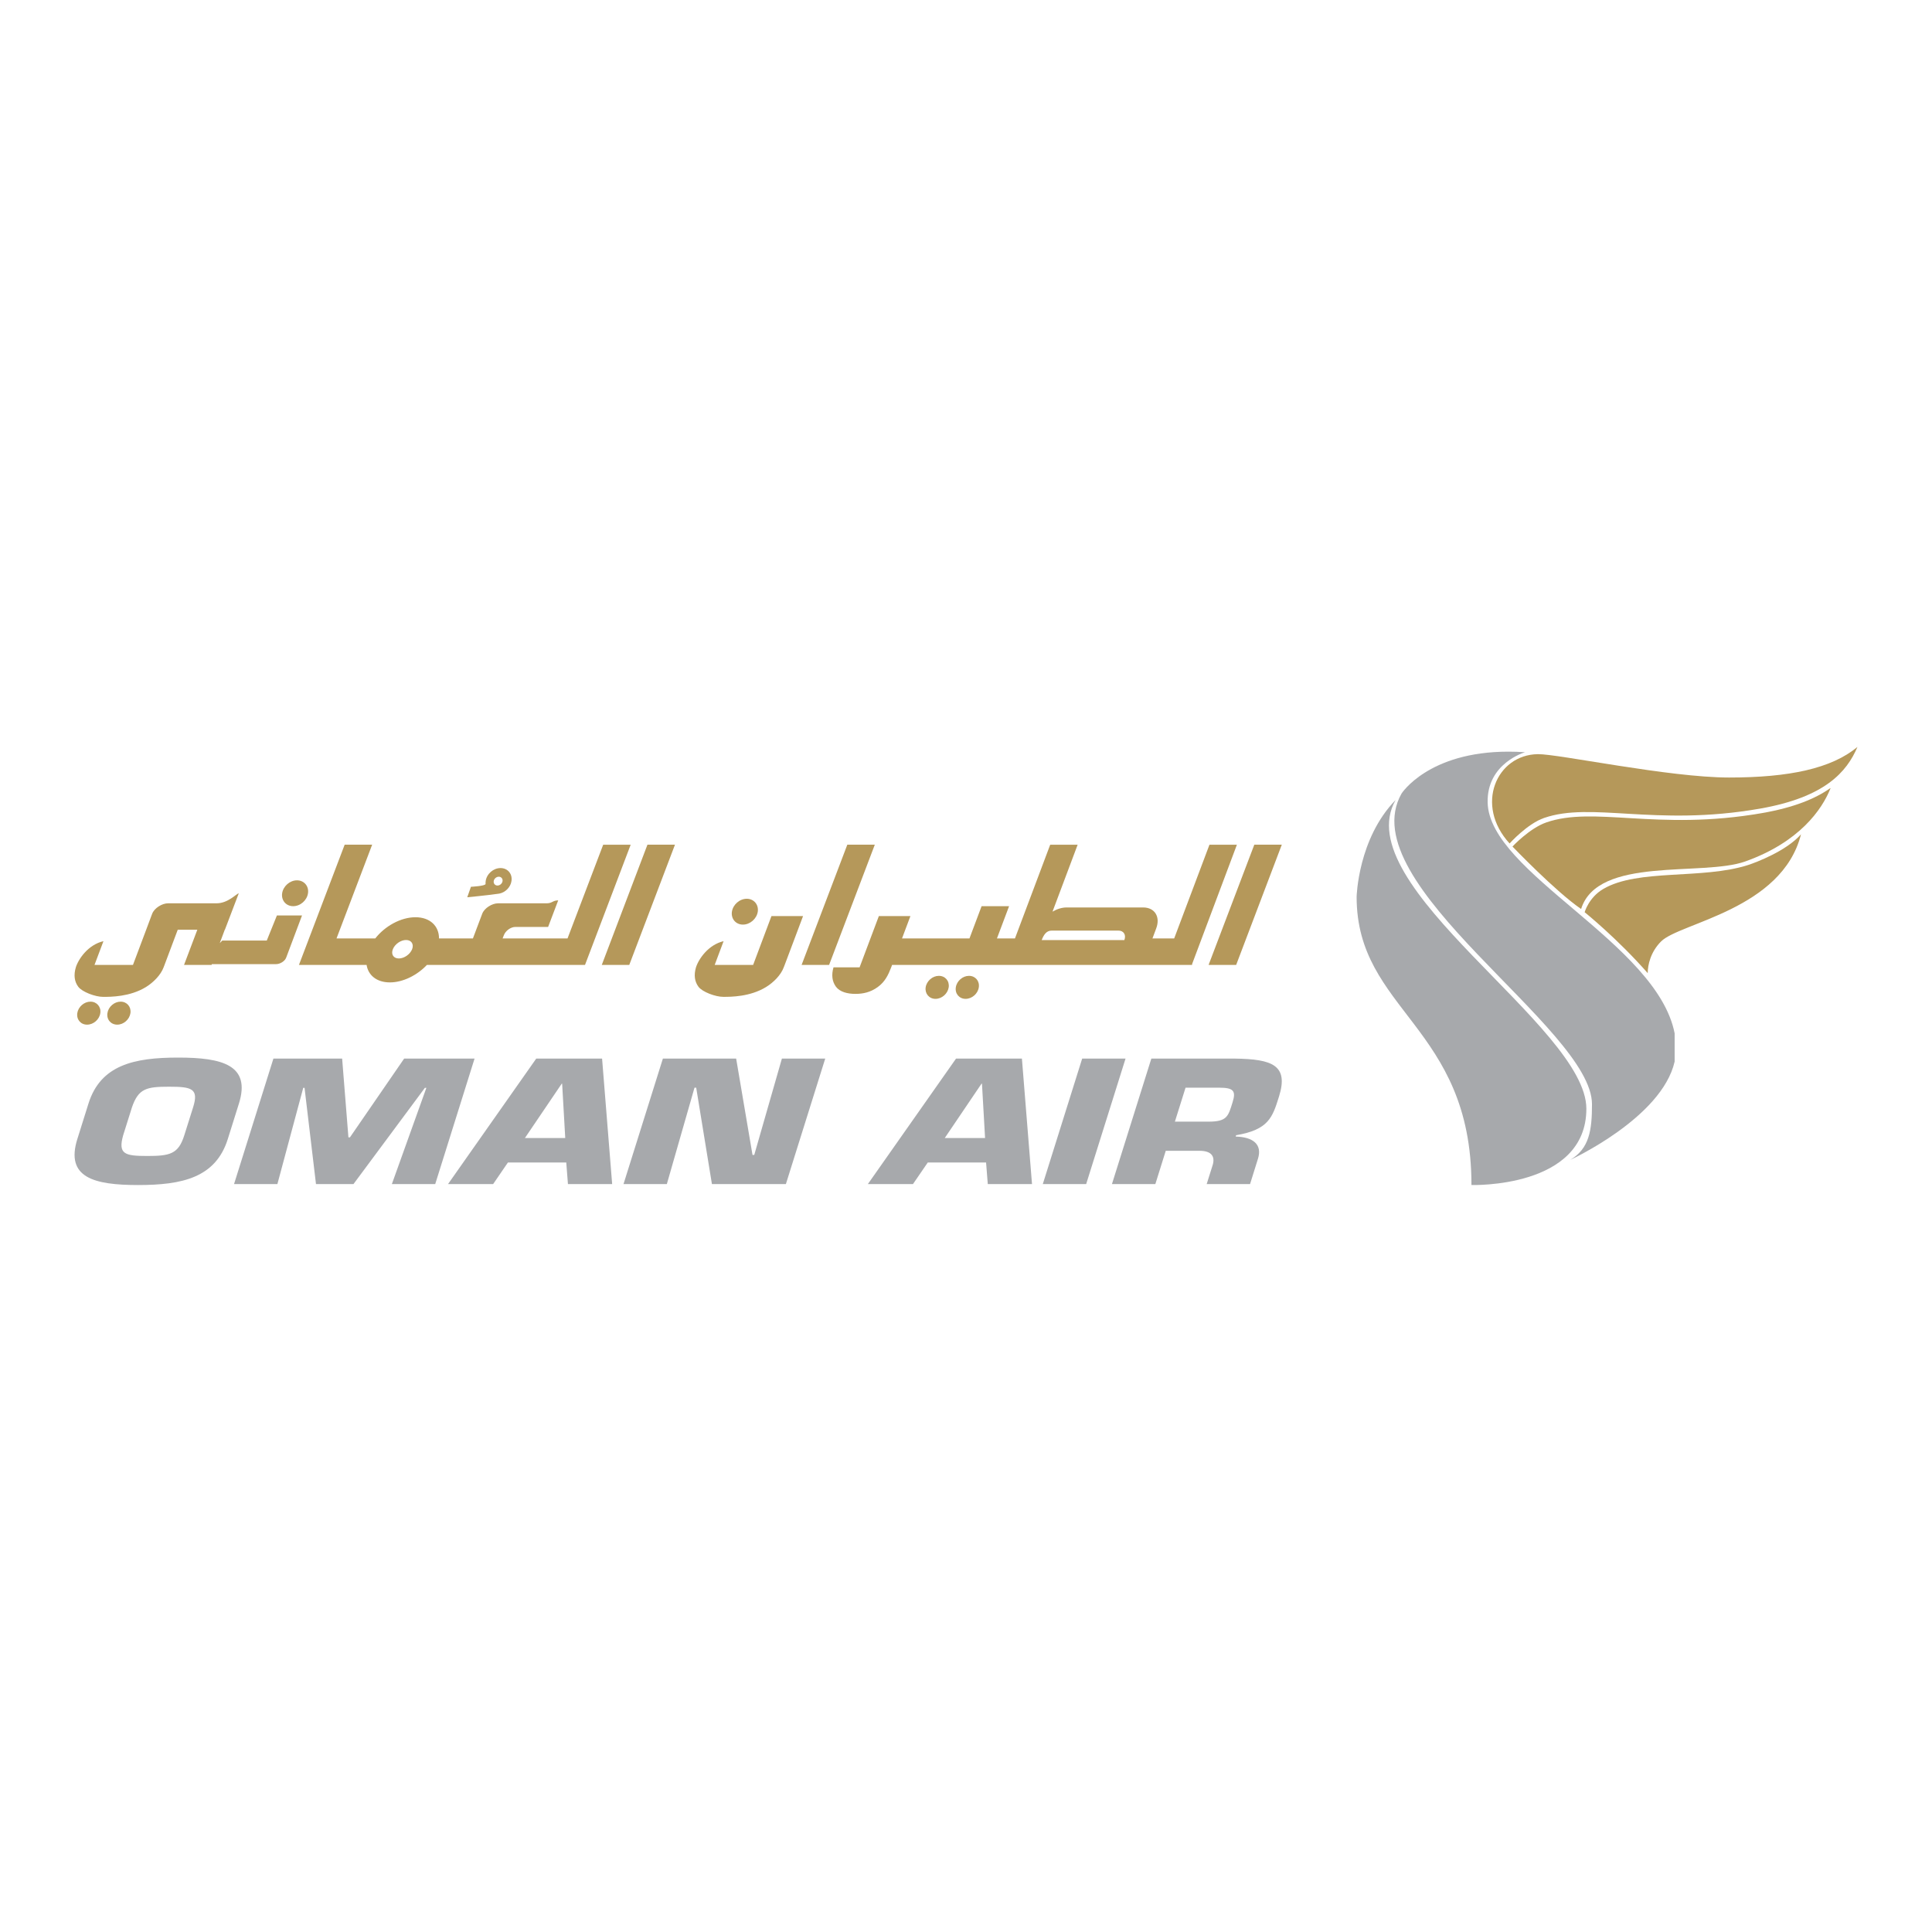 <?xml version="1.0" encoding="utf-8"?>
<!-- Generator: Adobe Illustrator 16.0.0, SVG Export Plug-In . SVG Version: 6.00 Build 0)  -->
<!DOCTYPE svg PUBLIC "-//W3C//DTD SVG 1.1//EN" "http://www.w3.org/Graphics/SVG/1.1/DTD/svg11.dtd">
<svg version="1.1" id="Layer_1" xmlns="http://www.w3.org/2000/svg" xmlns:xlink="http://www.w3.org/1999/xlink" x="0px" y="0px"
	  viewBox="0 0 3000 3000" enable-background="new 0 0 3000 3000" xml:space="preserve">
<g>
	<g>
		<defs>
			<rect id="SVGID_1_" x="115.79" y="1159.876" width="2768.421" height="680.247"/>
		</defs>
		<clipPath id="SVGID_2_">
			<use xlink:href="#SVGID_1_"  overflow="visible"/>
		</clipPath>
		<path clip-path="url(#SVGID_2_)" fill="#A7A9AC" d="M2106.56,1392.659c0,177.052,178.319,200.767,178.319,447.419
			c0,0,178.423,5.764,178.423-118.465c0-128.188-372.807-345.69-296.146-479.438
			C2108.587,1302.101,2106.56,1392.659,2106.56,1392.659"/>
	</g>
	<g>
		<defs>
			<rect id="SVGID_3_" x="115.79" y="1159.876" width="2768.421" height="680.247"/>
		</defs>
		<clipPath id="SVGID_4_">
			<use xlink:href="#SVGID_3_"  overflow="visible"/>
		</clipPath>
		<path clip-path="url(#SVGID_4_)" fill="#A7A9AC" d="M2176.214,1232.399c-79.546,140.621,295.821,363.812,295.821,482.238
			c0,40.676-4.183,68.869-33.772,86.422c0,0,142.151-65.064,162.118-152.635v-43.83c-27.36-140.309-287.717-248.748-290.361-358.255
			c-1.519-61.36,58.135-78.301,58.135-78.301c-8.957-0.611-17.533-0.879-25.761-0.879c-124.838-0.037-166.197,65.227-166.197,65.227
			"/>
	</g>
	<g>
		<defs>
			<rect id="SVGID_5_" x="115.79" y="1159.876" width="2768.421" height="680.247"/>
		</defs>
		<clipPath id="SVGID_6_">
			<use xlink:href="#SVGID_5_"  overflow="visible"/>
		</clipPath>
		<path clip-path="url(#SVGID_6_)" fill="#B5985A" d="M2684.915,1207.329c-93.352,0-264.778-36.641-296.923-36.28
			c-64.15,0.805-98.599,79.056-43.923,138.691c0,0,27.481-30.715,53.75-39.69c36.493-12.553,78.814-9.462,131.48-6.372
			c54.907,3.183,121.157,6.445,203.804-8.087c100.734-17.658,134.601-56.96,151.116-95.72
			c-40.378,33.486-105.907,47.458-199.295,47.458"/>
	</g>
	<g>
		<defs>
			<rect id="SVGID_7_" x="115.79" y="1159.876" width="2768.421" height="680.247"/>
		</defs>
		<clipPath id="SVGID_8_">
			<use xlink:href="#SVGID_7_"  overflow="visible"/>
		</clipPath>
		<path clip-path="url(#SVGID_8_)" fill="#B5985A" d="M2736.823,1262.425c-82.684,14.522-148.869,11.311-203.793,8.091
			c-52.687-3.09-95.018-6.157-131.529,6.395c-26.306,8.952-52.926,37.584-52.926,37.584s66.648,69.65,106.565,96.992
			c25.714-82.608,188.442-50.085,254.96-73.85c83.822-29.918,119.021-80.269,132.326-113.621l-0.39-0.157
			c-23.058,16.299-56.229,29.956-105.205,38.579"/>
	</g>
	<g>
		<defs>
			<rect id="SVGID_9_" x="115.79" y="1159.876" width="2768.421" height="680.247"/>
		</defs>
		<clipPath id="SVGID_10_">
			<use xlink:href="#SVGID_9_"  overflow="visible"/>
		</clipPath>
		<path clip-path="url(#SVGID_10_)" fill="#B5985A" d="M120.028,1573.199c-1.458,9.938,5.353,17.875,15.202,17.875
			c9.887,0,19.046-7.938,20.533-17.875c1.433-9.799-5.441-17.84-15.291-17.84c-9.85,0-18.973,8.021-20.458,17.84 M166.814,1573.199
			c-1.485,9.947,5.353,17.875,15.253,17.875c9.827,0,18.936-7.928,20.481-17.875c1.384-9.799-5.404-17.84-15.253-17.84
			c-9.901,0-19.056,8.021-20.495,17.84 M438.097,1387.042c-1.559,11.103,6.057,20.068,17.146,20.068
			c11.094,0,21.407-8.966,23.013-20.068c1.633-11.006-6.042-20.07-17.099-20.07c-11.104,0-21.37,9.064-23.049,20.07
			 M429.997,1421.508l-15.753,38.982h-69.142l-3.858,4.011l7.786-20.869h0.204l21.526-56.493
			c-4.099,0.828-16.6,15.516-34.587,15.516h-75.405c-8.916,0-21.092,7.296-24.475,16.225l-1.397,3.651l-7.42,19.869l-10.789,28.702
			l-10.215,27.195h-59.717l13.865-36.846c-23.437,5.348-38.671,27.263-42.896,40.62c-3.502,11.982-2.234,22.059,3.808,30.164
			c5.986,8.068,26.394,15.693,38.603,15.693c11.945,0,41.499,0,66.407-15.201c11.751-7.256,23.049-18.738,27.49-30.617l1.457-3.813
			l15.425-41.079l5.107-13.564h30.405l-20.652,54.643h42.812l0.403-1.213h99.704c3.08,0,6.144-0.971,9.34-2.919
			c3.115-1.948,5.353-4.418,6.445-7.422l24.483-65.189h-38.991L429.997,1421.508L429.997,1421.508z M639.93,1473.976
			c-3.161,7.907-12.306,14.318-20.626,14.318c-8.234,0-12.453-6.411-9.294-14.318c3.104-7.906,12.261-14.351,20.533-14.351
			C638.81,1459.625,642.992,1466.074,639.93,1473.976 M979.318,1311.66H936.63l-55.387,145.56H780.42l1.822-4.696
			c2.678-7.295,10.825-13.185,18.061-13.185h50.803l15.664-41.23c-8.637,0-9.123,4.562-18.083,4.562h-75.458
			c-8.961,0-21.101,7.296-24.445,16.211l-14.448,38.334h-52.63c0.059-19.212-13.865-32.931-36.61-32.931
			c-22.654,0-47.368,13.704-62.391,32.931h-60.166l55.337-145.579h-42.688l-70.969,186.652h105.009
			c2.509,16.128,15.753,27.185,36.198,27.185c20.346,0,42.322-11.066,57.525-27.185h245.462L979.318,1311.66L979.318,1311.66z
			 M1123.587,1461.453c-23.325,5.348-38.616,27.263-42.882,40.62c-3.492,11.918-2.142,22.049,3.854,30.137
			c5.985,8.088,26.342,15.691,38.603,15.691c11.945,0,41.498,0,66.36-15.229c11.798-7.254,23.081-18.682,27.448-30.572l1.494-3.801
			l15.472-41.079l13.051-34.758h-49.063l-28.461,75.836h-59.682l13.806-36.859V1461.453L1123.587,1461.453z M1745.911,1459.723
			h-128.354c3.082-8.087,7.301-14.689,15.332-14.689h103.863c8.078,0,12.214,6.588,9.151,14.689 M1878.042,1311.66l-54.786,145.56
			h-33.735l5.866-15.656c6.727-17.928-2.285-32.473-20.318-32.473h-118.825c-7.319,0-14.953,2.434-21.911,6.51l39.038-103.941
			h-42.618l-54.729,145.56h-27.973l18.857-50.085h-42.692l-18.83,50.085h-104.74l13.065-34.758h-49.012l-29.924,79.638l-40.5-0.045
			c-3.464,11.936-2.128,22.066,3.832,30.162c6.055,8.07,17.853,11.086,30.21,11.086c11.849,0,23.377-2.451,34.666-10.623
			c11.239-8.15,16.294-18.68,20.856-30.58l1.424-3.801h465.82v-1.269l69.591-185.381h-42.638L1878.042,1311.66L1878.042,1311.66z
			 M977.128,1498.298l70.964-186.663h-42.747l-70.905,186.663H977.128z M1287.435,1498.298l70.955-186.663h-42.688l-70.969,186.663
			h42.693H1287.435z M1919.514,1498.298l70.857-186.663h-42.692l-70.97,186.663h42.813H1919.514z M2714.515,1343.161
			c-71.635,22.938-170.725,5.449-224.908,37.191c-22.586,13.186-28.979,36.1-28.979,36.1s50.898,40.984,97.95,94.642
			c0-12.612,4.33-32.837,20.726-49.229c29.109-29.106,187.694-49.295,217.284-166.385c-22.502,25.752-69.451,43.605-82.1,47.681"/>
	</g>
	<g>
		<defs>
			<rect id="SVGID_11_" x="115.79" y="1159.876" width="2768.421" height="680.247"/>
		</defs>
		<clipPath id="SVGID_12_">
			<use xlink:href="#SVGID_11_"  overflow="visible"/>
		</clipPath>
		<path clip-path="url(#SVGID_12_)" fill="#B5985A" d="M780.339,1368.167c-0.522,3.815-4.099,6.884-7.855,6.884
			c-3.77,0-6.408-3.077-5.838-6.884c0.536-3.711,4.109-6.81,7.879-6.81C778.301,1361.356,780.892,1364.456,780.339,1368.167
			 M777.181,1347.93c-11.104,0-21.379,8.961-22.984,20.027c-0.245,1.56-0.295,3.04-0.208,4.539v0.051
			c0,3.34-22.72,4.452-22.72,4.452l-5.713,16.262c0,0,28.253-2.642,47.494-5.353c0.823-0.073,1.665-0.171,2.457-0.365h0.098h-0.051
			c9.34-1.943,17.334-9.971,18.682-19.579c1.67-11.066-5.996-20.046-17.05-20.046 M1136.513,1415.646
			c-1.628,11.094,6.046,20.07,17.104,20.07c11.052,0,21.379-8.977,23.058-20.07c1.583-11.029-6.083-20.041-17.099-20.041
			c-11.104,0-21.37,9.025-23.049,20.032 M1437.351,1533.135c-1.397,9.826,5.472,17.885,15.285,17.885
			c9.89,0,18.999-8.031,20.495-17.885c1.435-9.855-5.39-17.85-15.253-17.85c-9.887,0-18.996,7.986-20.526,17.84 M1484.174,1533.135
			c-1.457,9.826,5.353,17.885,15.206,17.885c9.9,0,19.089-8.031,20.495-17.885c1.481-9.855-5.356-17.85-15.201-17.85
			c-9.855,0-19.038,7.986-20.486,17.84"/>
	</g>
	<path fill="#A7A9AC" d="M1876.552,1741.684c28.952,0,30.619-8.271,37.466-30.367c5.469-17.432,1.333-22.355-20.876-22.355h-52.229
		l-16.545,52.723h52.204H1876.552z M1787.8,1643.779h129.955c57.96,0.777,83.517,10.418,68.258,58.959
		c-10.141,32.449-16.1,51.445-66.602,60.014l-0.638,2.1c27.36,0.732,41.545,12.41,34.559,34.514l-12.251,39.25h-67.351l8.578-27.268
		c5.228-14.518,0.239-24.408-19.95-24.408h-52.176l-16.174,51.693h-67.396l61.17-194.844L1787.8,1643.779z M1686.592,1838.615
		h-67.341l61.143-194.836h67.342L1686.592,1838.615z M1524.798,1682.734h-0.693l-57.099,84.404h62.613L1524.798,1682.734z
		 M1440.672,1805.082l-22.99,33.533h-70.052l136.909-194.836h102.29l15.664,194.836h-68.673l-2.647-33.514h-90.487
		L1440.672,1805.082L1440.672,1805.082z M1035.472,1838.615h-67.295l61.139-194.836h113.781l25.395,149.592h2.701l42.933-149.592
		h67.277l-61.077,194.836h-114.847l-24.422-149.635h-2.65L1035.472,1838.615z M872.873,1682.734h-0.634l-57.159,84.404h62.632
		l-4.825-84.404H872.873L872.873,1682.734z M788.709,1805.082l-22.937,33.533h-70.054l136.945-194.836h102.249l15.643,194.836H881.9
		l-2.614-33.514h-90.571v-0.02H788.709z M430.747,1838.615h-67.328l61.128-194.836H531.27l9.757,122.322h2.358l84.163-122.322
		H736.89l-61.083,194.836h-67.32l53.579-149.385h-2.313l-110.858,149.385h-58.233l-17.76-149.385h-2.03l-40.135,149.385H430.747z
		 M286.129,1763.002l13.829-43.904c9.021-28.852-2.494-31.664-37.497-31.664c-35.05,0-47.347,2.805-57.442,31.664l-13.819,43.904
		c-8.11,29.09,2.434,31.986,37.461,31.986c35.003,0,48.345-2.896,57.455-31.986 M120.087,1768.719l17.271-55.045
		c18.816-60.012,70.867-71.477,139.223-71.477c68.351,0,113.255,11.465,94.402,71.477l-17.266,55.027
		c-18.816,59.994-70.85,71.422-139.26,71.422c-68.281,0-113.134-11.436-94.384-71.432"/>
	<rect x="115.79" y="1159.876" fill-rule="evenodd" clip-rule="evenodd" fill="none" width="2768.421" height="680.247"/>
</g>
</svg>
